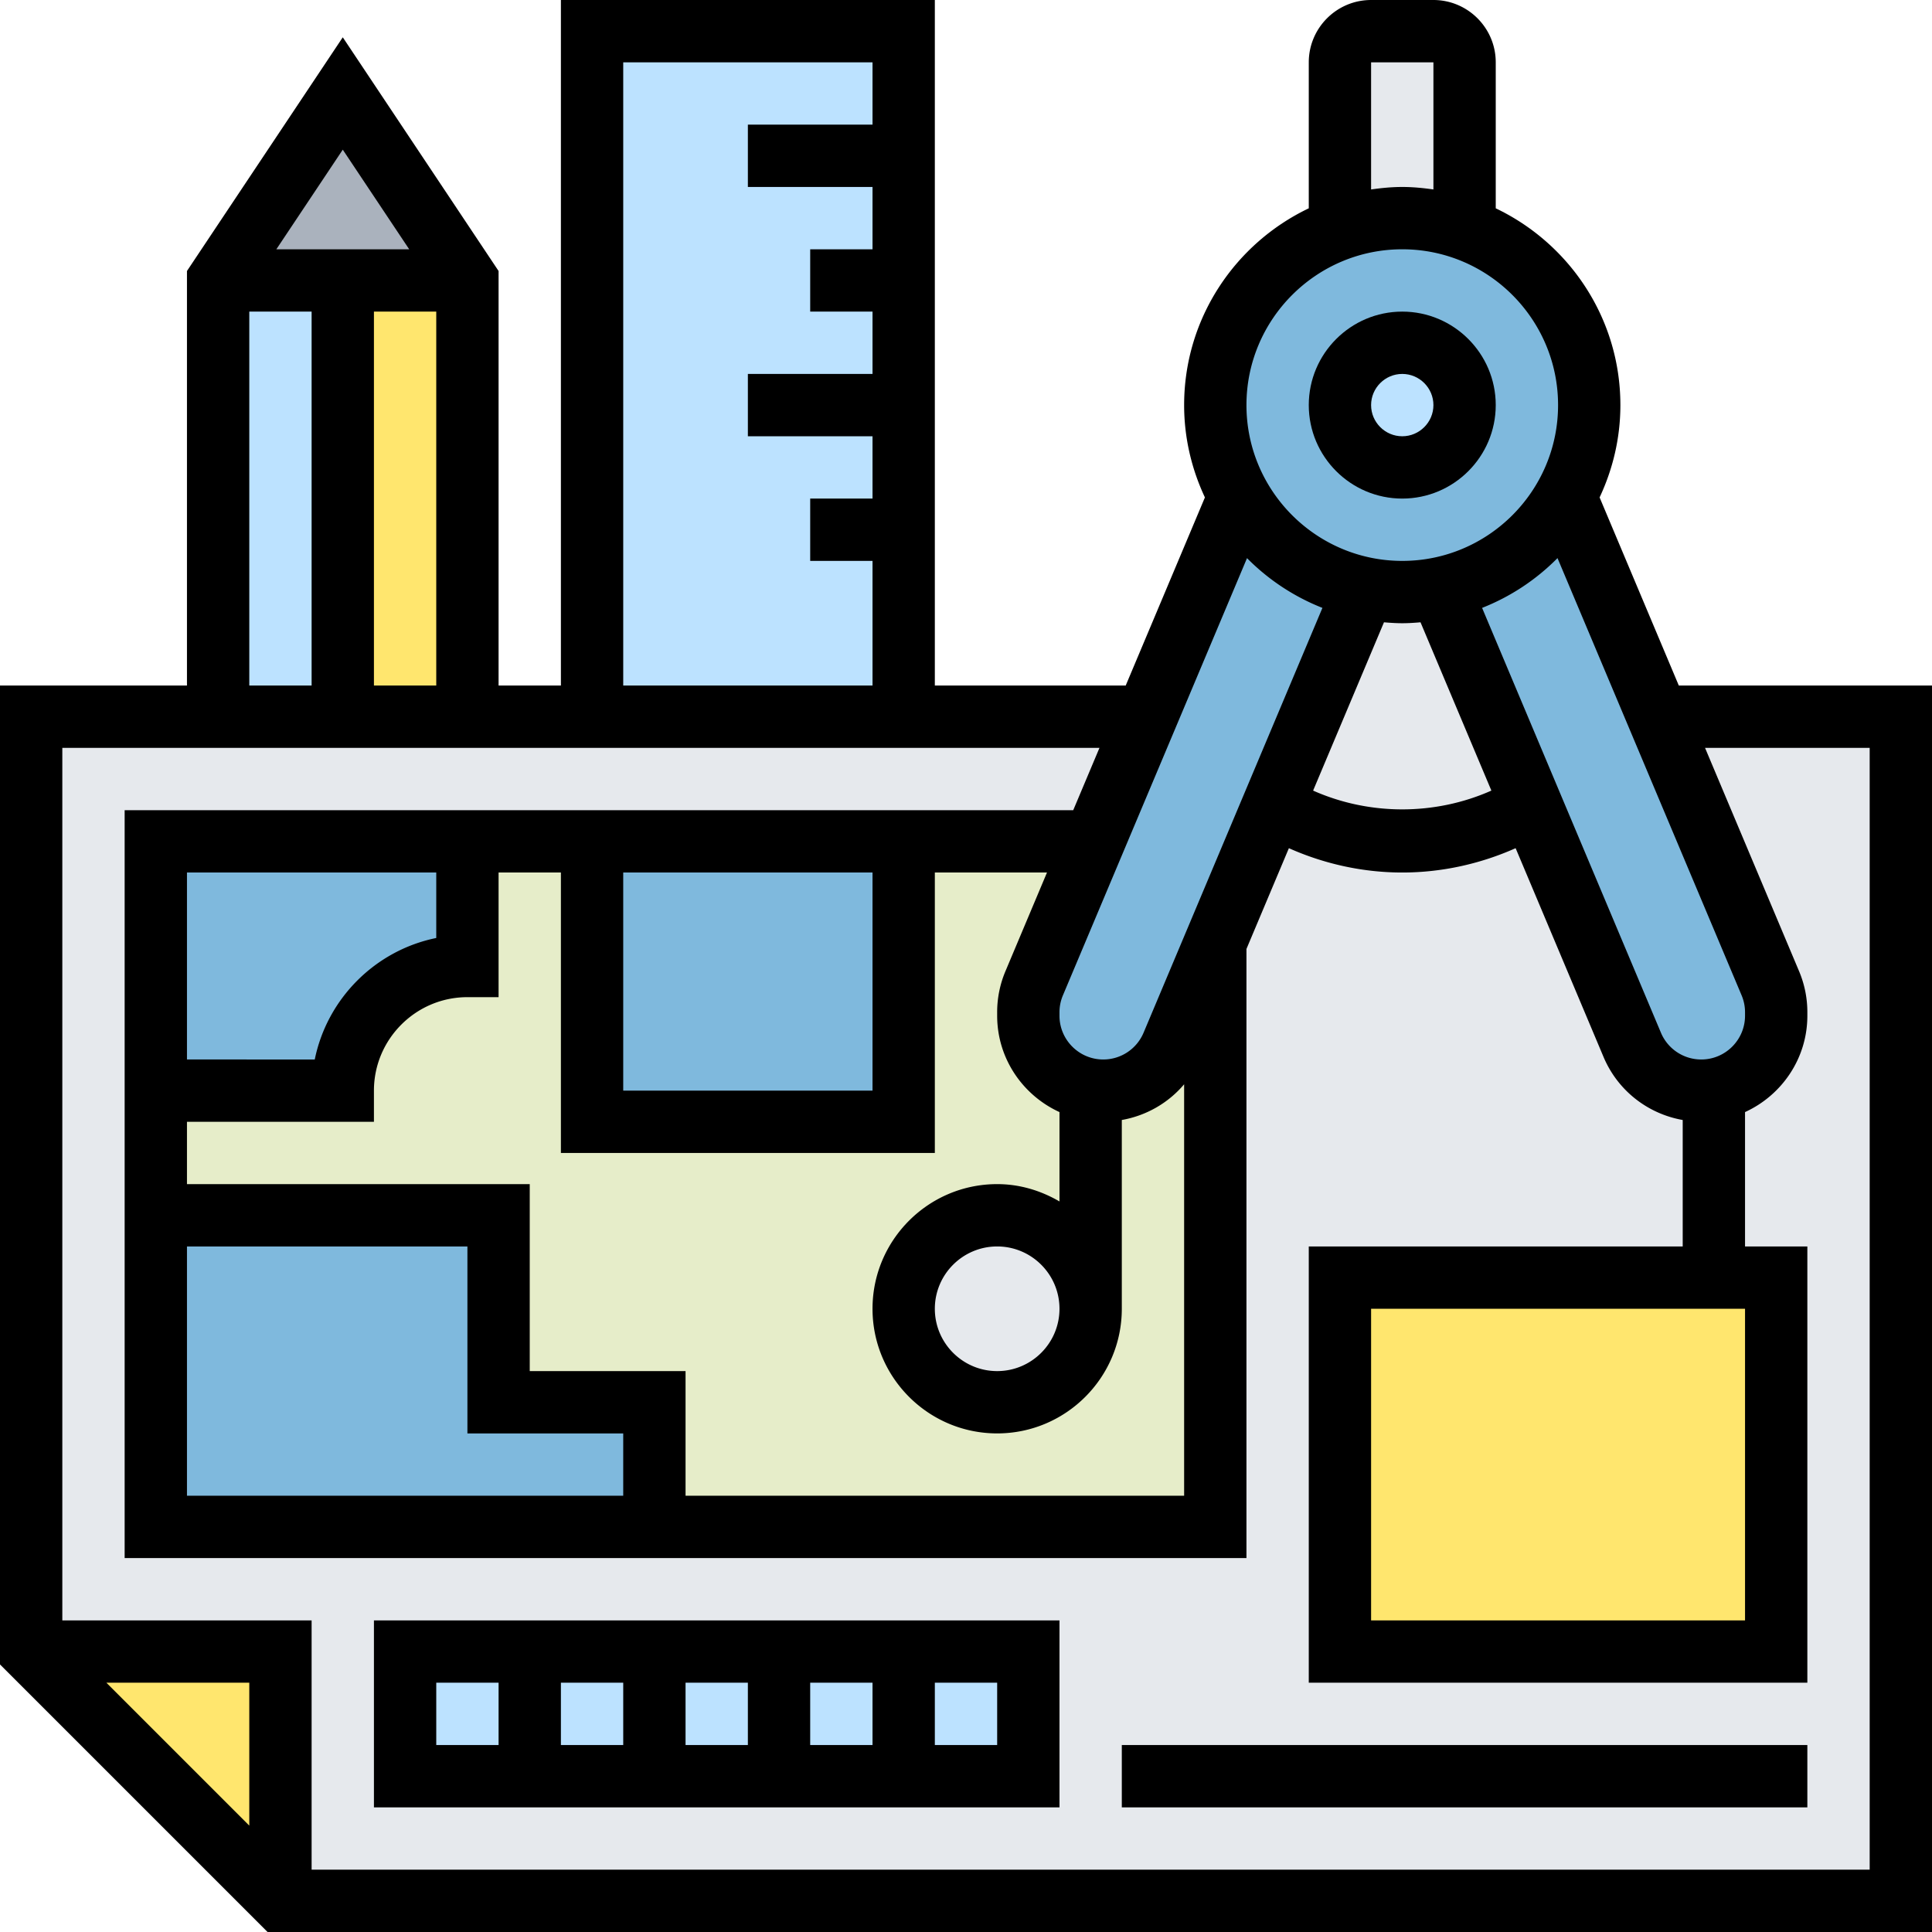 <svg xmlns="http://www.w3.org/2000/svg" version="1.1" xmlns:xlink="http://www.w3.org/1999/xlink" width="512" height="512" x="0" y="0" viewBox="0 0 496 496" style="enable-background:new 0 0 512 512" xml:space="preserve" class=""><g><path fill="#e6e9ed" d="M376 16v42.8c-5.04-1.84-10.398-2.8-16-2.8s-10.96.96-16 2.8V16c0-4.398 3.602-8 8-8h16c4.398 0 8 3.602 8 8zm0 0" opacity="1" data-original="#e6e9ed"></path><path fill="#bce2ff" d="M376 104c0 8.836-7.164 16-16 16s-16-7.164-16-16 7.164-16 16-16 16 7.164 16 16zm0 0" opacity="1" data-original="#fcd770" class=""></path><path fill="#7fb9dd" d="M408 104c0 8.559-2.238 16.559-6.16 23.441v.079c-6.719 11.921-18.399 20.64-32.16 23.52-3.121.64-6.32.96-9.68.96s-6.559-.32-9.68-.96c-13.761-2.88-25.441-11.599-32.16-23.52v-.079C314.238 120.56 312 112.56 312 104c0-20.879 13.36-38.719 32-45.2 5.04-1.84 10.398-2.8 16-2.8s10.96.96 16 2.8c18.64 6.481 32 24.321 32 45.2zm-32 0c0-8.8-7.2-16-16-16s-16 7.2-16 16 7.2 16 16 16 16-7.2 16-16zm0 0" opacity="1" data-original="#b4dd7f" class=""></path><path fill="#e6e9ed" d="M440 328h-96v96h112v-96zm0-48.32c4-.64 7.602-2.559 10.398-5.282 3.442-3.52 5.602-8.32 5.602-13.597v-.88c0-2.562-.48-5.12-1.52-7.523L425.68 184H488v304H72v-64H8V184h286.32l-13.441 32H40v176h272V242l14.879-35.281c9.68 5.84 20.96 9.281 33.121 9.281s23.441-3.441 33.121-9.281l25.918 61.52c3.04 7.12 10 11.761 17.762 11.761 1.12 0 2.16-.078 3.199-.32zm0 0" opacity="1" data-original="#e6e9ed"></path><path fill="#ffe66e" d="M456 328v96H344v-96zm0 0" opacity="1" data-original="#ff826e" class=""></path><path fill="#7fb9dd" d="M456 259.922v.879c0 5.277-2.16 10.078-5.602 13.597-2.796 2.723-6.398 4.641-10.398 5.282-1.04.242-2.078.32-3.2.32-7.76 0-14.722-4.64-17.76-11.762l-25.919-61.52-23.441-55.679c13.761-2.879 25.441-11.598 32.16-23.52L425.68 184l28.8 68.398c1.04 2.403 1.52 4.961 1.52 7.524zm0 0" opacity="1" data-original="#b4dd7f" class=""></path><path fill="#e6e9ed" d="m369.68 151.04 23.441 55.679c-9.68 5.84-20.96 9.281-33.121 9.281s-23.441-3.441-33.121-9.281l23.441-55.68c3.121.64 6.32.961 9.68.961s6.559-.32 9.68-.96zm0 0" opacity="1" data-original="#e6e9ed"></path><path fill="#7fb9dd" d="m350.32 151.04-23.441 55.679L312 242l-11.04 26.238c-3.038 7.121-10 11.762-17.76 11.762-1.122 0-2.16-.078-3.2-.32-9.04-1.52-16-9.442-16-18.88v-.878c0-2.563.48-5.121 1.52-7.524L280.879 216l13.441-32 23.84-56.48c6.719 11.921 18.399 20.64 32.16 23.52zm0 0" opacity="1" data-original="#b4dd7f" class=""></path><path fill="#e6edc9" d="M280 279.68c1.04.242 2.078.32 3.2.32 7.76 0 14.722-4.64 17.76-11.762L312 242v150H168v-32h-40v-48H40v-32h48c0-8.8 3.602-16.8 9.36-22.64C103.2 251.601 111.2 248 120 248v-32h32v72h80v-72h48.879l-15.36 36.398c-1.039 2.403-1.519 4.961-1.519 7.524v.879c0 9.437 6.96 17.36 16 18.879zm0 0" opacity="1" data-original="#ffeaa7" class=""></path><path fill="#e6e9ed" d="M280 336c0 13.254-10.746 24-24 24s-24-10.746-24-24 10.746-24 24-24 24 10.746 24 24zm0 0" opacity="1" data-original="#e6e9ed"></path><path fill="#bce2ff" d="M232 424h32v32h-32zM200 424h32v32h-32zm0 0" opacity="1" data-original="#fcd770" class=""></path><path fill="#7fb9dd" d="M152 216h80v72h-80zm0 0" opacity="1" data-original="#b4dd7f" class=""></path><g fill="#fcd770"><path d="M232 136v48h-80V8h80zM168 424h32v32h-32zM136 424h32v32h-32zm0 0" fill="#bce2ff" opacity="1" data-original="#fcd770" class=""></path></g><path fill="#7fb9dd" d="M168 360v32H40v-80h88v48zm0 0" opacity="1" data-original="#b4dd7f" class=""></path><path fill="#bce2ff" d="M104 424h32v32h-32zm0 0" opacity="1" data-original="#fcd770" class=""></path><path fill="#7fb9dd" d="M120 216v32c-8.8 0-16.8 3.602-22.64 9.36C91.601 263.2 88 271.2 88 280H40v-64zm0 0" opacity="1" data-original="#b4dd7f" class=""></path><path fill="#ffe66e" d="M88 72h32v112H88zm0 0" opacity="1" data-original="#ff826e" class=""></path><path fill="#aab2bd" d="m88 24 32 48H56zm0 0" opacity="1" data-original="#aab2bd" class=""></path><path fill="#bce2ff" d="M56 72h32v112H56zm0 0" opacity="1" data-original="#fcd770" class=""></path><path fill="#ffe66e" d="M72 424v64L8 424zm0 0" opacity="1" data-original="#ff826e" class=""></path><path d="M360 128c13.23 0 24-10.77 24-24s-10.77-24-24-24-24 10.77-24 24 10.77 24 24 24zm0-32c4.406 0 8 3.594 8 8s-3.594 8-8 8-8-3.594-8-8 3.594-8 8-8zm0 0" fill="#000000" opacity="1" data-original="#000000" class=""></path><path d="m431 176-20.336-48.297C414.047 120.496 416 112.48 416 104c0-22.281-13.113-41.512-32-50.52V16c0-8.824-7.176-16-16-16h-16c-8.824 0-16 7.176-16 16v37.48c-18.887 9.008-32 28.239-32 50.52 0 8.48 1.953 16.496 5.336 23.703L289 176h-49V0h-96v176h-16V69.574l-40-60-40 60V176H0v251.313L68.688 496H496V176zm16.121 79.535c.582 1.375.879 2.84.879 4.344v.883c0 6.199-5.04 11.238-11.23 11.238a11.219 11.219 0 0 1-10.356-6.863l-45.918-109.074a56.212 56.212 0 0 0 19.36-12.782zM448 336v80h-96v-80zm-88-176c1.586 0 3.137-.105 4.687-.238l18.192 43.207c-14.453 6.43-31.313 6.43-45.766 0l18.192-43.207c1.558.133 3.11.238 4.695.238zm-8-144h16v32.64c-2.625-.374-5.281-.64-8-.64s-5.375.266-8 .64zm8 48c22.055 0 40 17.945 40 40s-17.945 40-40 40-40-17.945-40-40 17.945-40 40-40zm-20.496 92.063-45.918 109.066A11.214 11.214 0 0 1 283.23 272c-6.19 0-11.23-5.04-11.23-11.23v-.883c0-1.504.297-2.965.879-4.352l47.266-112.246a56.23 56.23 0 0 0 19.359 12.774zM48 320h72v48h40v16H48zm88 32v-48H48v-16h48v-8c0-13.23 10.77-24 24-24h8v-32h16v72h96v-72h28.793l-10.656 25.313A27.012 27.012 0 0 0 256 259.878v.883c0 11 6.594 20.445 16 24.742v22.945c-4.727-2.754-10.145-4.449-16-4.449-17.648 0-32 14.352-32 32s14.352 32 32 32 32-14.352 32-32v-48.465c6.281-1.11 11.93-4.351 16-9.168V384H176v-32zm-88-80v-48h64v16.809C96.352 243.992 83.992 256.352 80.809 272zm112-48h64v56h-64zm112 112c0 8.824-7.176 16-16 16s-16-7.176-16-16 7.176-16 16-16 16 7.176 16 16zM160 16h64v16h-32v16h32v16h-16v16h16v16h-32v16h32v16h-16v16h16v32h-64zM96 176V80h16v96zm9.055-112h-34.11L88 38.426zM64 80h16v96H64zm0 388.688L27.312 432H64zM480 480H80v-64H16V192h266.266l-6.739 16H32v192h288V243.625l10.895-25.871C340.063 221.832 349.96 224 360 224s19.938-2.168 29.105-6.246l22.567 53.59c3.633 8.625 11.336 14.601 20.328 16.191V320h-96v112h128V320h-16v-34.496c9.406-4.297 16-13.742 16-24.742v-.883c0-3.656-.719-7.207-2.137-10.566L437.734 192H480zm0 0" fill="#000000" opacity="1" data-original="#000000" class=""></path><path d="M96 464h176v-48H96zm96-16h-16v-16h16zm16-16h16v16h-16zm-48 16h-16v-16h16zm96 0h-16v-16h16zm-144-16h16v16h-16zM288 448h176v16H288zm0 0" fill="#000000" opacity="1" data-original="#000000" class=""></path></g></svg>